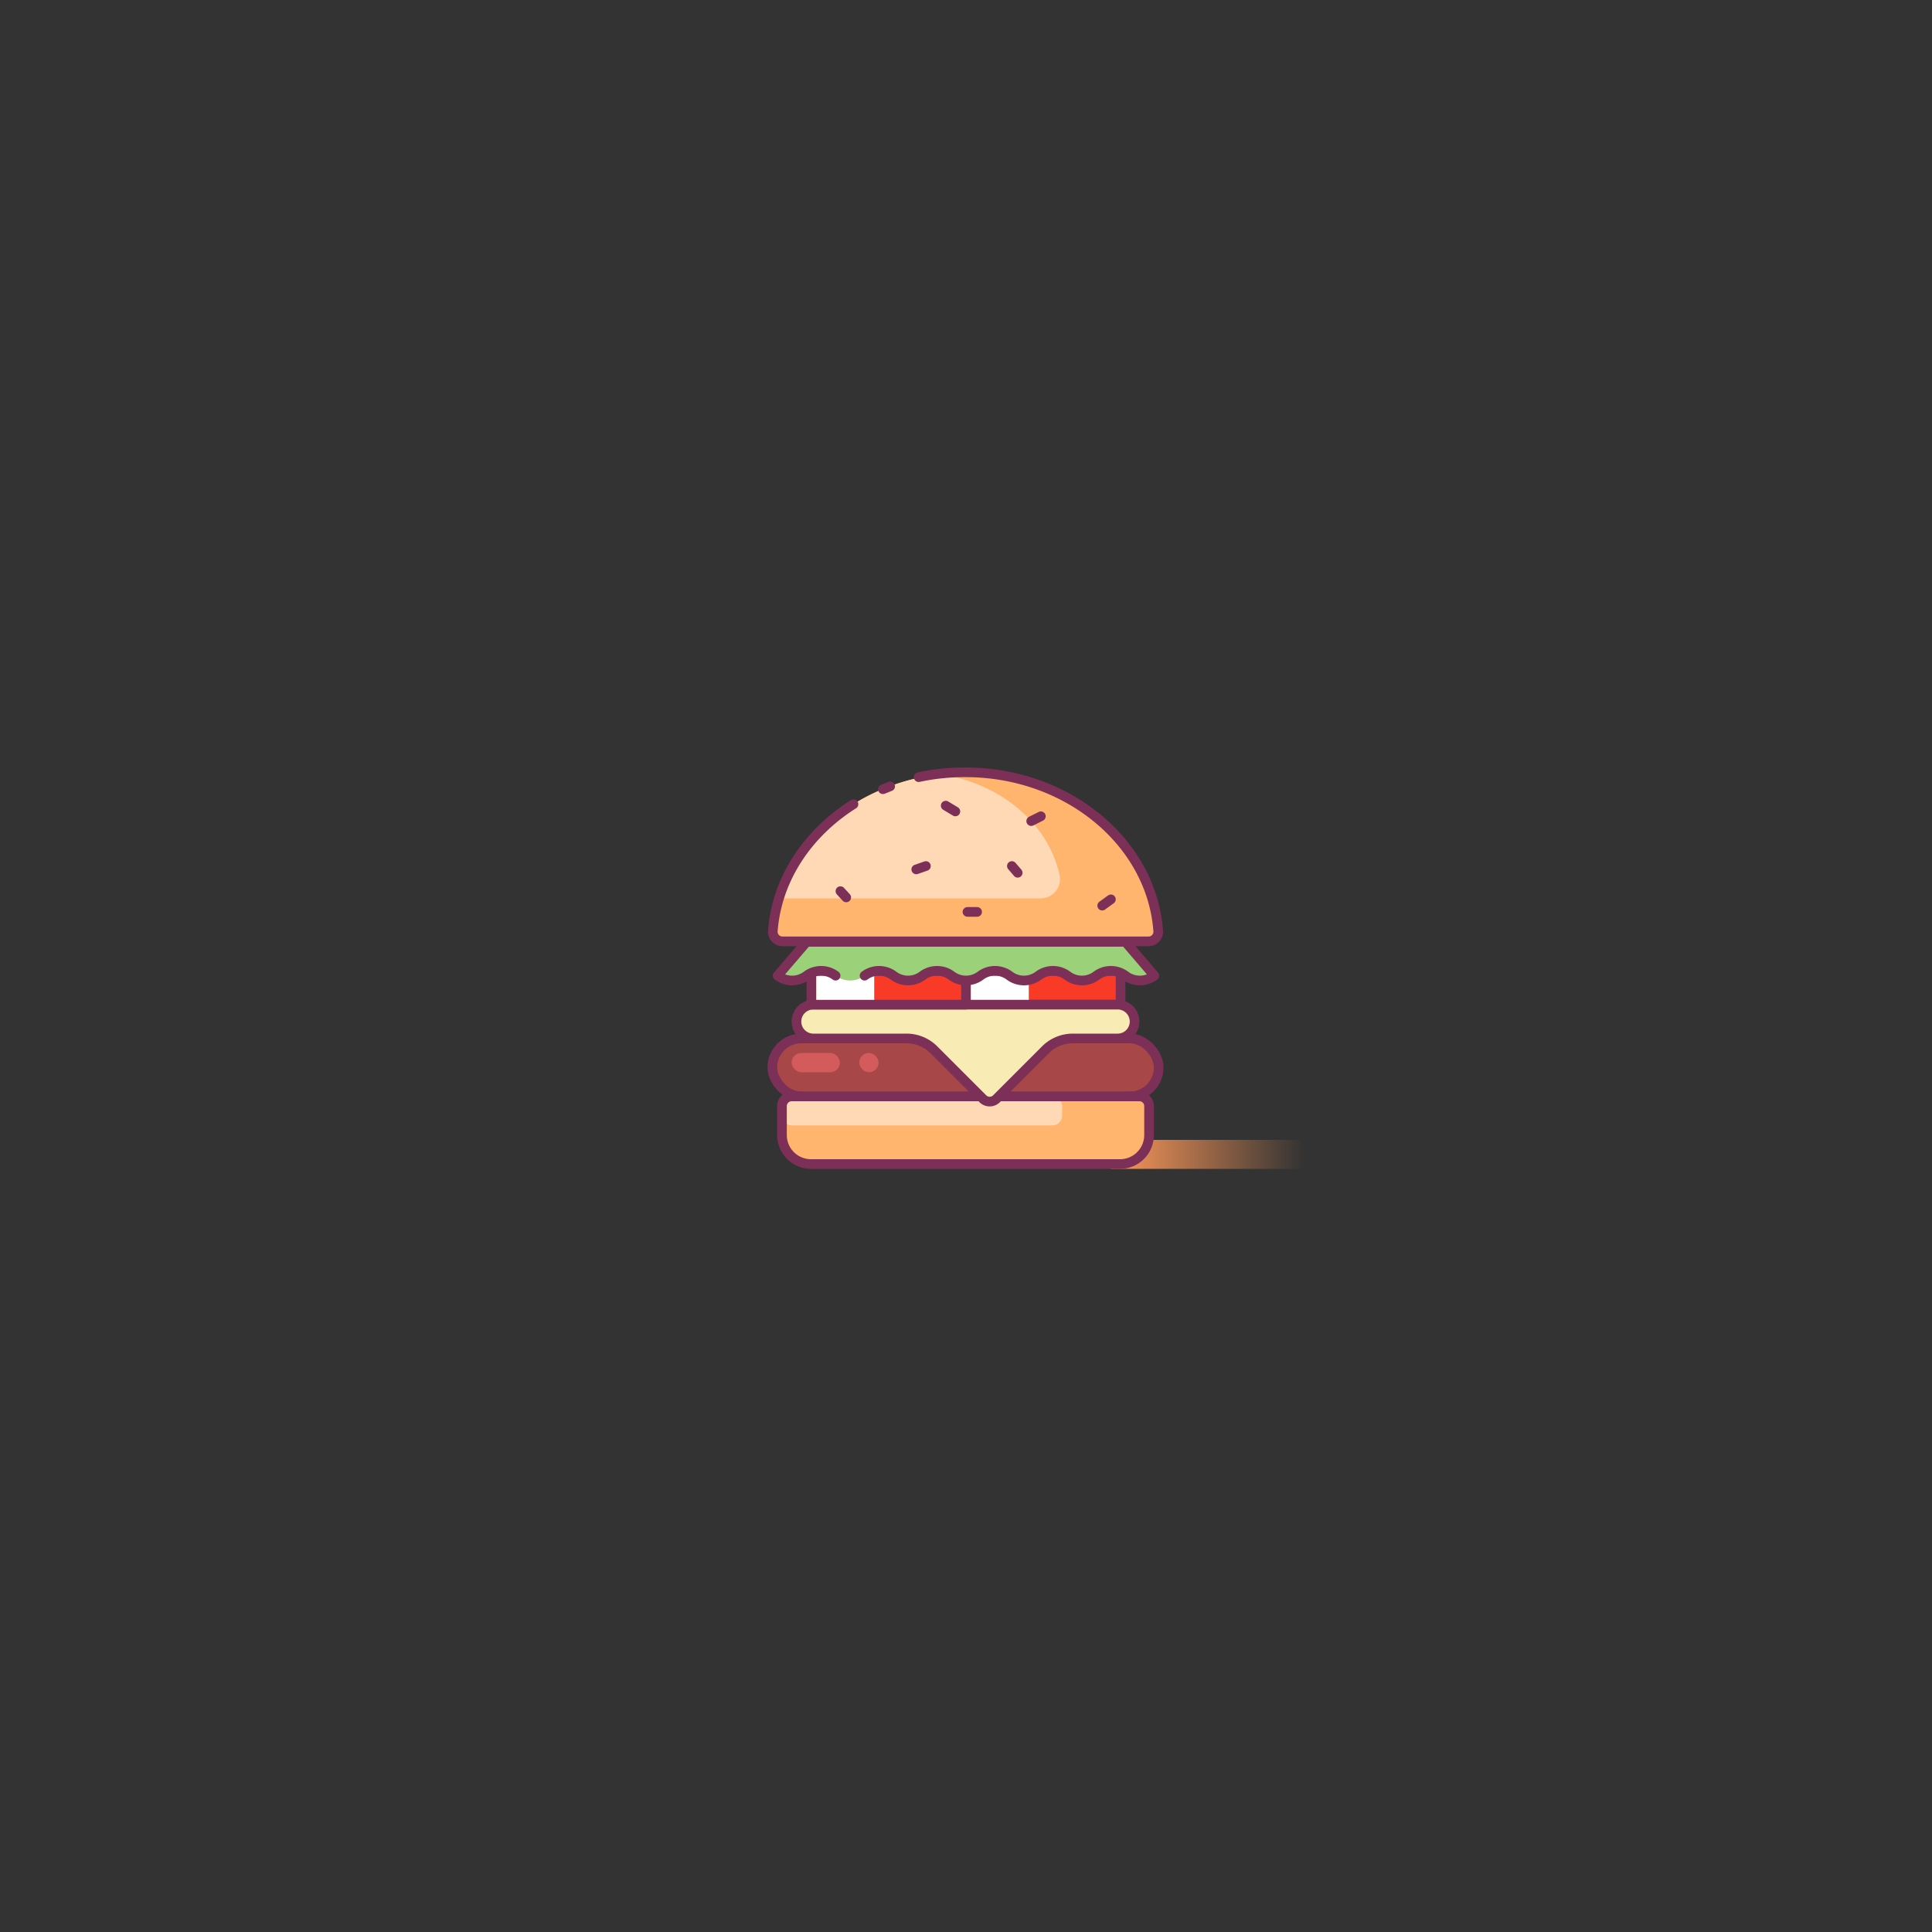 <?xml version="1.0" encoding="UTF-8"?> <svg xmlns="http://www.w3.org/2000/svg" xmlns:xlink="http://www.w3.org/1999/xlink" id="Layer_1" data-name="Layer 1" viewBox="0 0 400 400"><rect x="0" y="0" width="400" height="400" fill="#333333" stroke="none"/> <defs> <style>.cls-1{fill:#f93a26;}.cls-1,.cls-3,.cls-7,.cls-8{stroke:#7c2f57;stroke-linecap:round;stroke-linejoin:round;stroke-width:2px;}.cls-2{fill:url(#linear-gradient);}.cls-3{fill:#a84747;}.cls-4{fill:#d35b5b;}.cls-5{fill:#ffb56d;}.cls-6{fill:#ffd9b5;}.cls-7{fill:none;}.cls-8{fill:#f9ebb4;}.cls-9{fill:#fff;}.cls-10{fill:#9bd178;}</style> <linearGradient id="linear-gradient" x1="229.95" y1="239" x2="269.95" y2="239" gradientUnits="userSpaceOnUse"> <stop offset="0" stop-color="#ff9959"></stop> <stop offset="1" stop-color="#ff9959" stop-opacity="0"></stop> </linearGradient> </defs> <title>Food Icons</title> <rect class="cls-1" x="200" y="201" width="32" height="7"></rect> <rect class="cls-2" x="229.9" y="236" width="40" height="6"></rect> <rect class="cls-3" x="159.9" y="215" width="80" height="12" rx="6" ry="6"></rect> <rect class="cls-4" x="163.9" y="218" width="10" height="4" rx="2" ry="2"></rect> <rect class="cls-4" x="177.9" y="218" width="4" height="4" rx="2" ry="2"></rect> <path class="cls-5" d="M161.9,229v6a6,6,0,0,0,6,6h64a6,6,0,0,0,6-6v-6a2,2,0,0,0-2-2h-72A2,2,0,0,0,161.9,229Z"></path> <rect class="cls-6" x="161.9" y="227" width="58" height="6" rx="2" ry="2"></rect> <path class="cls-7" d="M161.9,229v6a6,6,0,0,0,6,6h64a6,6,0,0,0,6-6v-6a2,2,0,0,0-2-2h-72A2,2,0,0,0,161.9,229Z"></path> <path class="cls-8" d="M164.9,211.5h0a3.5,3.5,0,0,0,3.5,3.5h19.2a8,8,0,0,1,5.7,2.3l10.2,10.2a2,2,0,0,0,2.8,0l10.2-10.2a8,8,0,0,1,5.7-2.3h9.2a3.5,3.5,0,0,0,3.5-3.5h0a3.5,3.5,0,0,0-3.5-3.5h-63A3.5,3.5,0,0,0,164.9,211.5Z"></path> <rect class="cls-1" x="168" y="201" width="32" height="7"></rect> <rect class="cls-9" x="169" y="202" width="12" height="5"></rect> <rect class="cls-9" x="201" y="202" width="12" height="5"></rect> <path class="cls-5" d="M199.9,160c-21.3,0-38.7,14.5-39.9,32.9a2,2,0,0,0,2,2.1h75.8a2,2,0,0,0,2-2.1C238.6,174.5,221.2,160,199.9,160Z"></path> <path class="cls-6" d="M161.3,186h54.2a4,4,0,0,0,3.9-4.7c-2.3-10.8-12.3-19.2-24.8-21C178.5,162.2,165.4,172.5,161.3,186Z"></path> <path class="cls-10" d="M233,195H167l-6,7a5,5,0,0,0,6,0,5,5,0,0,1,6,0,5,5,0,0,0,6,0,5,5,0,0,1,6,0,5,5,0,0,0,6,0,5,5,0,0,1,6,0,5,5,0,0,0,6,0,5,5,0,0,1,6,0,5,5,0,0,0,6,0,5,5,0,0,1,6,0,5,5,0,0,0,6,0,5,5,0,0,1,6,0,5,5,0,0,0,6,0Z"></path> <path class="cls-7" d="M179,202a5,5,0,0,1,6,0,5,5,0,0,0,6,0,5,5,0,0,1,6,0,5,5,0,0,0,6,0,5,5,0,0,1,6,0,5,5,0,0,0,6,0,5,5,0,0,1,6,0,5,5,0,0,0,6,0,5,5,0,0,1,6,0,5,5,0,0,0,6,0l-6-7H167l-6,7a5,5,0,0,0,6,0,5,5,0,0,1,6,0"></path> <path class="cls-7" d="M176.7,166.5c-9.5,6-15.9,15.5-16.7,26.3a2,2,0,0,0,2,2.1h75.8a2,2,0,0,0,2-2.1c-1.3-18.3-18.7-32.9-39.9-32.9a45.5,45.5,0,0,0-9.7,1"></path> <path class="cls-7" d="M184.3,162.8l-1.5.6"></path> <line class="cls-7" x1="174" y1="184.5" x2="175.2" y2="185.8"></line> <line class="cls-7" x1="191.7" y1="179.3" x2="189.7" y2="180"></line> <line class="cls-7" x1="209.5" y1="179.3" x2="210.7" y2="180.7"></line> <line class="cls-7" x1="215.5" y1="169" x2="213.5" y2="170"></line> <line class="cls-7" x1="195.8" y1="166.8" x2="197.8" y2="168"></line> <line class="cls-7" x1="230" y1="186.2" x2="228.2" y2="187.5"></line> <line class="cls-7" x1="200.3" y1="188.8" x2="202.3" y2="188.8"></line> </svg> 